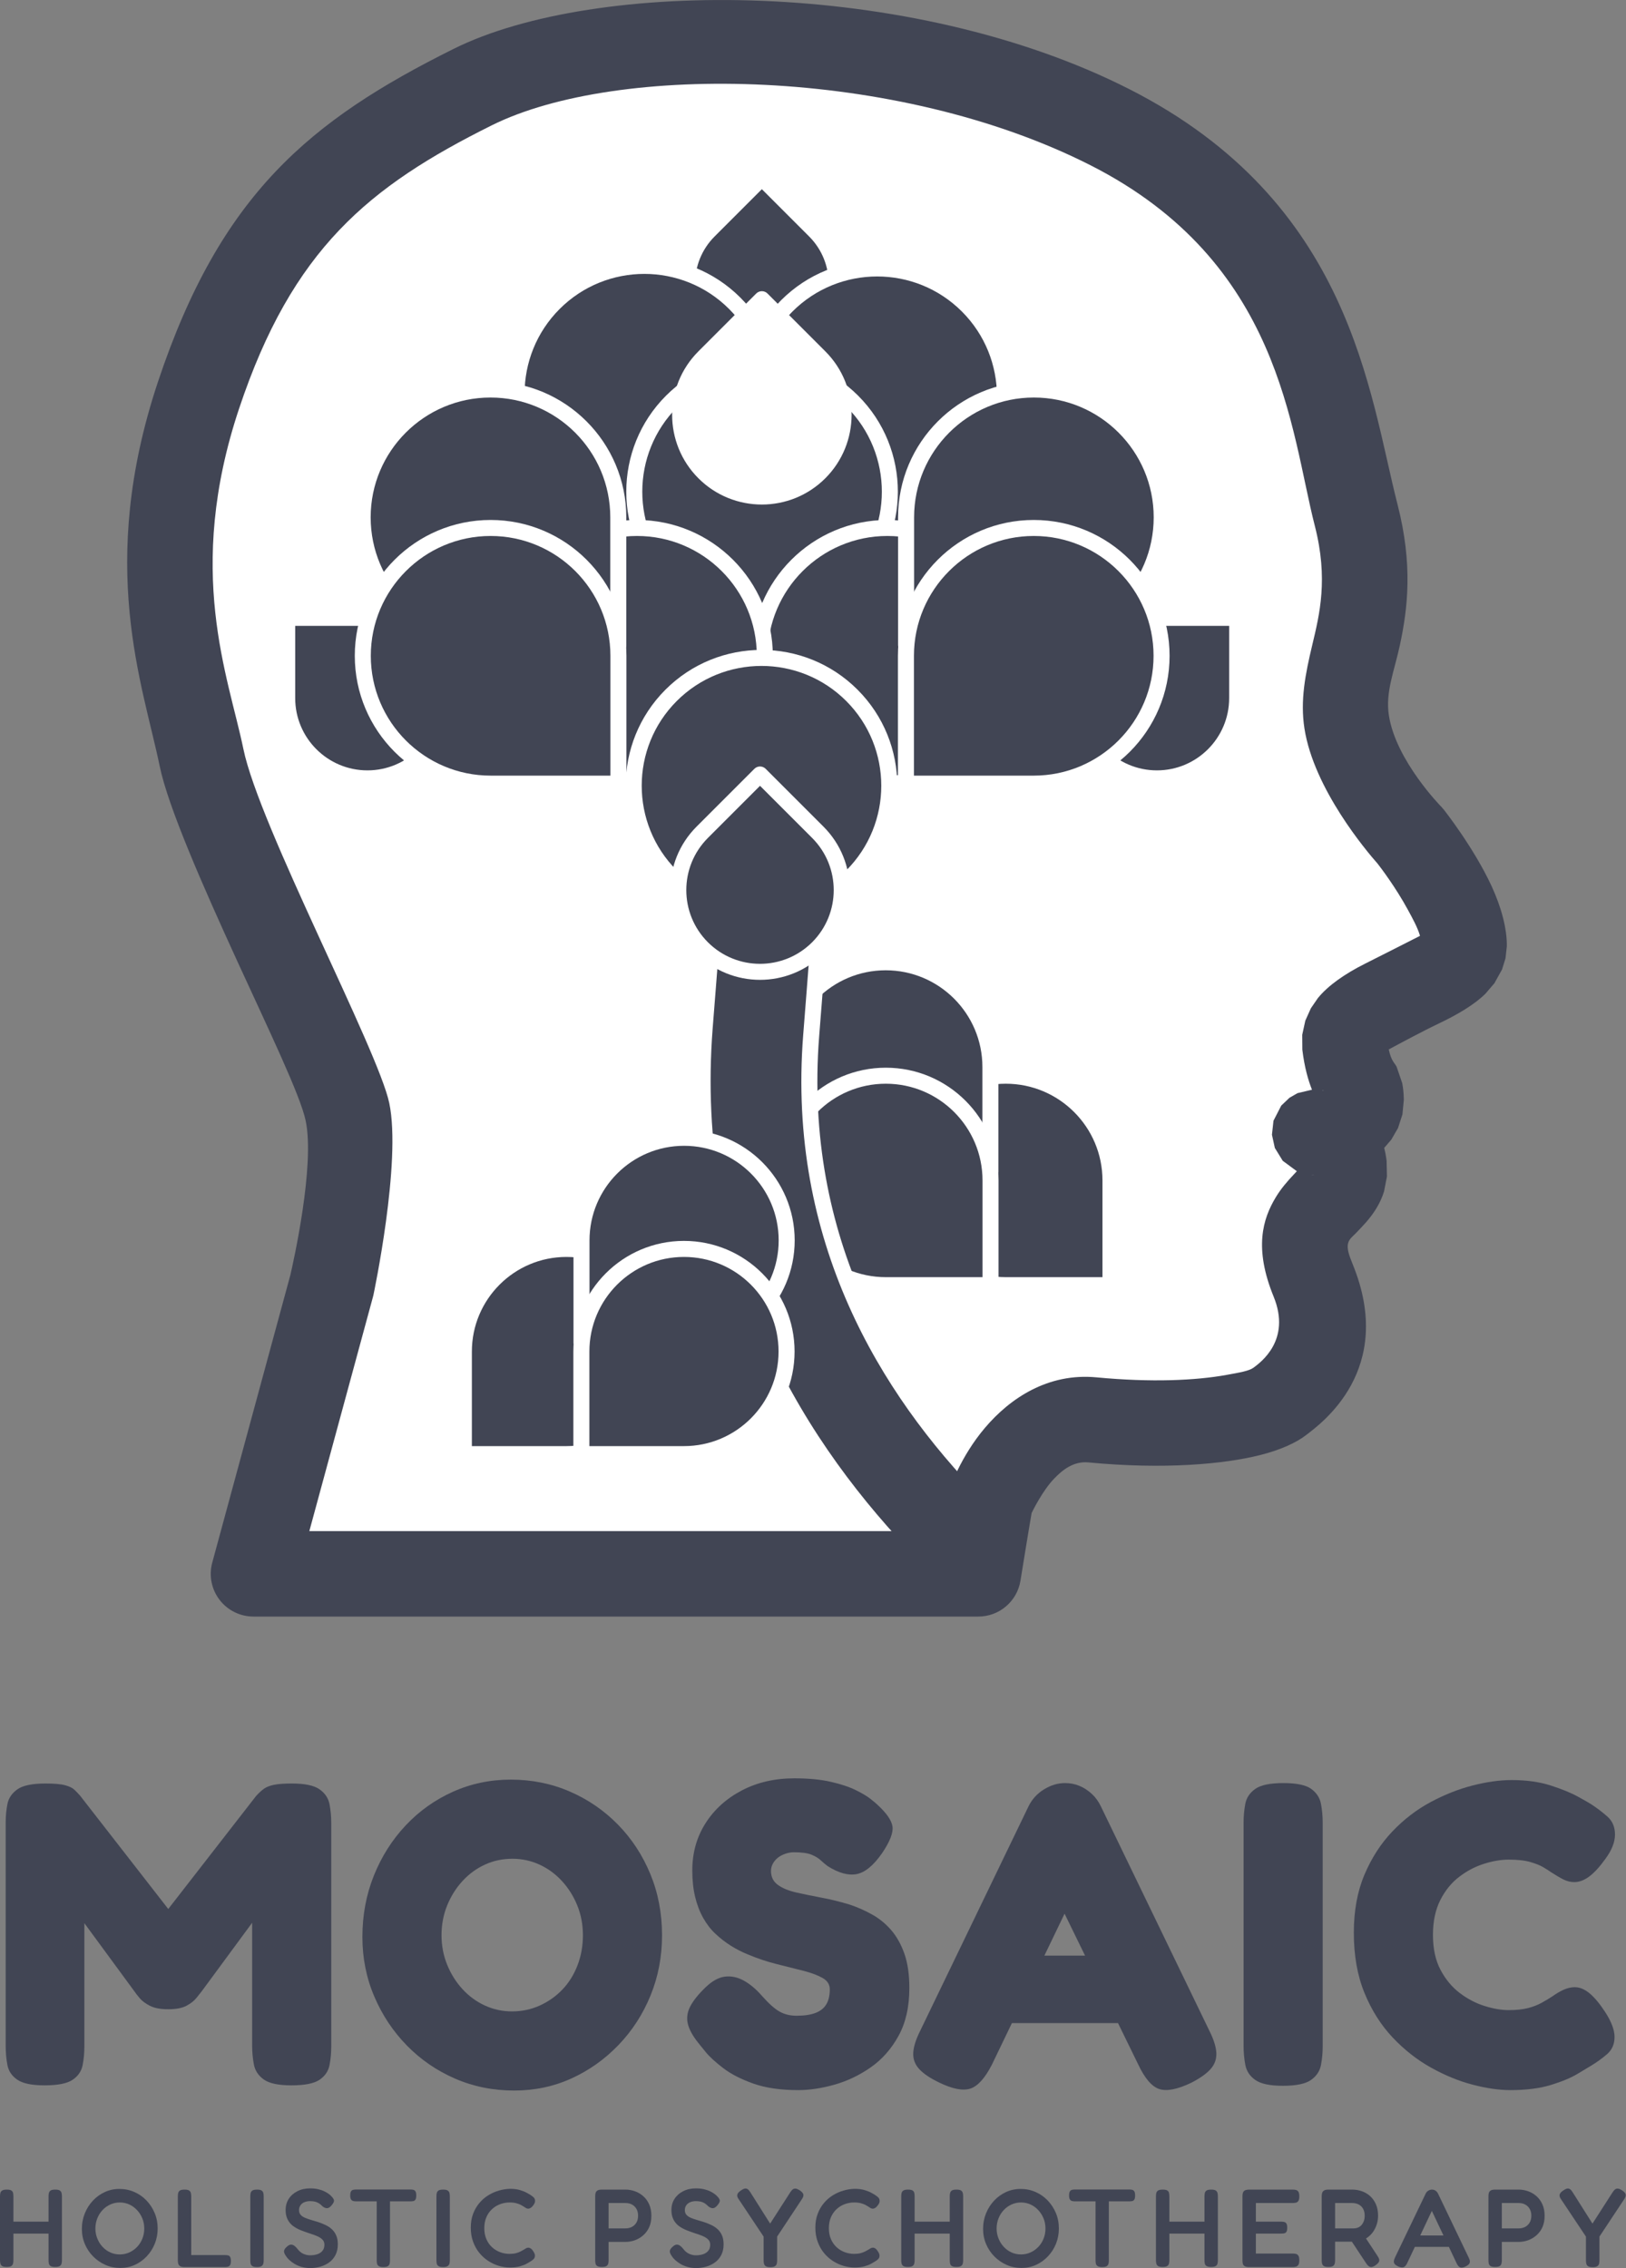 <svg width="195" height="272" viewBox="0 0 195 272" fill="none" xmlns="http://www.w3.org/2000/svg">
<rect x="0" y="0" width="195" height="272" fill="#808080" stroke="none"/>
<path d="M5.348 250.083C3.827 250.083 2.739 249.858 2.082 249.409C1.425 248.96 1.027 248.372 0.889 247.646C0.751 246.92 0.682 246.142 0.682 245.312V218.553C0.682 217.792 0.751 217.057 0.889 216.349C1.027 215.64 1.425 215.052 2.082 214.585C2.739 214.118 3.862 213.885 5.452 213.885C6.524 213.885 7.31 213.954 7.812 214.093C8.313 214.231 8.676 214.404 8.9 214.611C9.125 214.819 9.358 215.061 9.601 215.337L20.334 229.132H20.023L30.705 215.389C31.05 215.009 31.37 214.715 31.664 214.507C31.958 214.3 32.355 214.144 32.857 214.041C33.358 213.937 34.075 213.885 35.008 213.885C36.564 213.885 37.67 214.118 38.327 214.585C38.984 215.052 39.381 215.649 39.52 216.375C39.658 217.101 39.727 217.861 39.727 218.656V245.416C39.727 246.176 39.658 246.92 39.52 247.646C39.381 248.372 38.984 248.96 38.327 249.409C37.67 249.858 36.547 250.083 34.957 250.083C33.401 250.083 32.295 249.85 31.638 249.383C30.981 248.916 30.584 248.311 30.445 247.568C30.307 246.825 30.238 246.073 30.238 245.312V230.584L24.171 238.83C24.033 239.003 23.826 239.262 23.549 239.608C23.272 239.953 22.875 240.265 22.356 240.541C21.838 240.818 21.112 240.956 20.178 240.956C19.245 240.956 18.511 240.818 17.975 240.541C17.439 240.265 17.033 239.962 16.756 239.633C16.48 239.305 16.272 239.037 16.134 238.83L10.119 230.636V245.416C10.119 246.176 10.05 246.92 9.912 247.646C9.773 248.372 9.376 248.96 8.719 249.409C8.062 249.858 6.939 250.083 5.348 250.083Z" fill="#414554"/>
<path d="M61.661 250.705C59.139 250.705 56.778 250.23 54.583 249.279C52.387 248.328 50.461 247.006 48.801 245.312C47.143 243.618 45.837 241.656 44.887 239.426C43.936 237.196 43.461 234.819 43.461 232.295C43.461 229.667 43.919 227.213 44.835 224.931C45.751 222.649 47.021 220.644 48.646 218.915C50.27 217.186 52.163 215.838 54.325 214.87C56.484 213.902 58.792 213.418 61.246 213.418C63.771 213.418 66.129 213.893 68.324 214.844C70.52 215.795 72.448 217.117 74.106 218.811C75.766 220.506 77.061 222.485 77.996 224.749C78.929 227.014 79.396 229.46 79.396 232.088C79.396 234.646 78.937 237.049 78.021 239.296C77.105 241.543 75.825 243.523 74.184 245.234C72.541 246.945 70.658 248.285 68.533 249.253C66.406 250.221 64.115 250.705 61.661 250.705ZM61.403 241.215C62.577 241.215 63.685 240.981 64.721 240.515C65.758 240.048 66.666 239.408 67.443 238.596C68.221 237.784 68.825 236.815 69.258 235.692C69.69 234.568 69.906 233.367 69.906 232.088C69.906 230.808 69.682 229.616 69.233 228.509C68.783 227.403 68.169 226.426 67.391 225.579C66.613 224.732 65.714 224.075 64.694 223.608C63.675 223.142 62.594 222.908 61.455 222.908C60.278 222.908 59.181 223.142 58.161 223.608C57.142 224.075 56.243 224.732 55.465 225.579C54.686 226.426 54.074 227.403 53.625 228.509C53.175 229.616 52.95 230.808 52.95 232.088C52.95 233.332 53.175 234.508 53.625 235.614C54.074 236.72 54.686 237.697 55.465 238.544C56.243 239.391 57.142 240.048 58.161 240.515C59.181 240.981 60.261 241.215 61.403 241.215Z" fill="#414554"/>
<path d="M95.729 250.654C93.619 250.654 91.831 250.394 90.362 249.876C88.893 249.357 87.692 248.743 86.757 248.035C85.826 247.326 85.116 246.678 84.632 246.09C84.148 245.502 83.854 245.139 83.751 245.001C83.06 244.136 82.636 243.359 82.481 242.667C82.324 241.976 82.429 241.284 82.79 240.593C83.154 239.901 83.768 239.141 84.632 238.311C85.428 237.55 86.204 237.127 86.966 237.04C87.727 236.954 88.478 237.118 89.221 237.533C89.964 237.948 90.682 238.553 91.374 239.348C92.202 240.282 92.912 240.913 93.499 241.241C94.086 241.569 94.761 241.734 95.522 241.734C96.456 241.734 97.215 241.621 97.802 241.397C98.391 241.172 98.823 240.826 99.099 240.359C99.376 239.893 99.514 239.296 99.514 238.57C99.514 237.982 99.221 237.524 98.632 237.196C98.045 236.867 97.276 236.582 96.326 236.34C95.375 236.098 94.312 235.83 93.135 235.536C91.961 235.243 90.802 234.854 89.662 234.37C88.97 234.093 88.297 233.747 87.639 233.332C86.983 232.918 86.369 232.442 85.799 231.906C85.229 231.37 84.736 230.731 84.321 229.987C83.906 229.244 83.586 228.406 83.362 227.472C83.137 226.539 83.024 225.484 83.024 224.309C83.024 222.2 83.552 220.316 84.606 218.656C85.661 216.997 87.113 215.683 88.962 214.715C90.812 213.747 92.912 213.263 95.262 213.263C96.957 213.263 98.408 213.401 99.617 213.678C100.828 213.954 101.822 214.283 102.599 214.663C103.377 215.043 103.974 215.398 104.389 215.726C104.804 216.054 105.062 216.27 105.165 216.374C106.307 217.411 106.929 218.302 107.032 219.045C107.137 219.788 106.722 220.851 105.789 222.234C104.752 223.721 103.731 224.559 102.729 224.75C101.726 224.94 100.569 224.62 99.255 223.79C98.978 223.583 98.701 223.349 98.425 223.09C98.148 222.831 97.777 222.606 97.31 222.416C96.844 222.226 96.144 222.131 95.21 222.131C94.864 222.131 94.518 222.191 94.174 222.312C93.828 222.433 93.533 222.589 93.292 222.779C93.049 222.969 92.85 223.202 92.695 223.479C92.541 223.756 92.462 224.05 92.462 224.361C92.462 225.087 92.738 225.648 93.292 226.046C93.845 226.444 94.579 226.746 95.495 226.954C96.412 227.161 97.423 227.369 98.529 227.576C99.634 227.783 100.759 228.06 101.899 228.406C102.832 228.717 103.731 229.114 104.595 229.599C105.46 230.082 106.221 230.705 106.877 231.465C107.535 232.226 108.061 233.168 108.459 234.292C108.856 235.415 109.055 236.79 109.055 238.415C109.055 240.662 108.623 242.572 107.759 244.145C106.894 245.718 105.779 246.98 104.414 247.931C103.048 248.882 101.596 249.573 100.059 250.005C98.519 250.437 97.077 250.654 95.729 250.654Z" fill="#414554"/>
<path d="M145.041 243.548C145.56 244.586 145.837 245.467 145.871 246.193C145.906 246.919 145.68 247.559 145.196 248.112C144.712 248.665 143.936 249.218 142.863 249.772C141.205 250.567 139.925 250.818 139.026 250.524C138.128 250.23 137.28 249.236 136.485 247.542L127.67 229.495L118.958 247.594C118.128 249.218 117.266 250.178 116.367 250.472C115.468 250.766 114.206 250.515 112.58 249.72C111.509 249.201 110.723 248.665 110.222 248.112C109.721 247.559 109.487 246.919 109.522 246.193C109.556 245.467 109.834 244.586 110.352 243.548L123.367 216.581C123.782 215.752 124.396 215.086 125.206 214.585C126.019 214.084 126.859 213.833 127.721 213.833C128.345 213.833 128.923 213.945 129.46 214.17C129.995 214.395 130.487 214.715 130.936 215.129C131.386 215.544 131.749 216.046 132.027 216.633L145.041 243.548ZM119.478 242.615L123.418 234.525H131.975L135.915 242.615H119.478Z" fill="#414554"/>
<path d="M153.856 250.135C152.301 250.135 151.194 249.901 150.538 249.435C149.88 248.968 149.482 248.363 149.344 247.619C149.207 246.876 149.138 246.124 149.138 245.364V218.552C149.138 217.792 149.207 217.048 149.344 216.322C149.482 215.596 149.88 215 150.538 214.533C151.194 214.066 152.318 213.833 153.908 213.833C155.499 213.833 156.612 214.066 157.253 214.533C157.891 215 158.281 215.596 158.419 216.322C158.557 217.048 158.626 217.809 158.626 218.604V245.415C158.626 246.176 158.557 246.919 158.419 247.645C158.281 248.371 157.884 248.968 157.226 249.435C156.57 249.901 155.445 250.135 153.856 250.135Z" fill="#414554"/>
<path d="M181.131 250.654C179.783 250.654 178.279 250.437 176.619 250.005C174.961 249.573 173.293 248.89 171.616 247.957C169.939 247.023 168.401 245.813 167.001 244.327C165.601 242.84 164.478 241.059 163.631 238.985C162.784 236.911 162.359 234.508 162.359 231.777C162.359 229.149 162.784 226.833 163.631 224.827C164.478 222.822 165.592 221.094 166.974 219.642C168.357 218.189 169.887 217.014 171.564 216.115C173.242 215.216 174.927 214.551 176.619 214.118C178.314 213.686 179.869 213.47 181.286 213.47C183.049 213.47 184.606 213.686 185.954 214.118C187.303 214.551 188.398 215 189.246 215.467C190.093 215.933 190.621 216.236 190.827 216.374C191.52 216.824 192.168 217.316 192.772 217.852C193.377 218.388 193.679 219.106 193.679 220.005C193.679 220.454 193.585 220.921 193.394 221.405C193.205 221.889 192.92 222.39 192.539 222.909C191.847 223.877 191.2 224.585 190.594 225.035C189.99 225.484 189.393 225.709 188.806 225.709C188.356 225.709 187.924 225.605 187.509 225.398C187.094 225.19 186.593 224.896 186.006 224.516C185.763 224.343 185.451 224.145 185.073 223.92C184.692 223.695 184.174 223.488 183.516 223.298C182.86 223.107 181.995 223.012 180.924 223.012C180.025 223.012 179.048 223.177 177.994 223.505C176.939 223.833 175.946 224.352 175.013 225.061C174.079 225.77 173.318 226.703 172.731 227.861C172.144 229.019 171.849 230.411 171.849 232.036C171.849 233.695 172.152 235.096 172.758 236.237C173.362 237.377 174.131 238.302 175.064 239.011C175.998 239.72 176.992 240.238 178.046 240.567C179.1 240.895 180.06 241.059 180.924 241.059C181.823 241.059 182.582 240.982 183.206 240.826C183.827 240.67 184.39 240.454 184.891 240.178C185.392 239.901 185.849 239.625 186.264 239.348C186.645 239.071 187.06 238.829 187.509 238.622C187.959 238.415 188.408 238.311 188.857 238.311C189.445 238.311 190.032 238.553 190.621 239.037C191.208 239.521 191.83 240.264 192.487 241.267C192.868 241.855 193.153 242.399 193.342 242.9C193.532 243.402 193.627 243.86 193.627 244.275C193.627 245.139 193.325 245.83 192.721 246.349C192.114 246.868 191.466 247.334 190.776 247.749C190.535 247.888 190.015 248.199 189.221 248.683C188.425 249.167 187.354 249.616 186.006 250.031C184.658 250.446 183.032 250.654 181.131 250.654Z" fill="#414554"/>
<path d="M6.617 271.86C6.369 271.86 6.187 271.824 6.072 271.754C5.957 271.683 5.886 271.583 5.86 271.456C5.833 271.326 5.82 271.191 5.82 271.05V263.383C5.82 263.239 5.835 263.107 5.867 262.983C5.898 262.86 5.968 262.762 6.079 262.69C6.19 262.62 6.374 262.584 6.63 262.584C6.878 262.584 7.058 262.62 7.169 262.69C7.279 262.762 7.35 262.86 7.381 262.983C7.412 263.107 7.428 263.244 7.428 263.395V271.063C7.428 271.205 7.412 271.337 7.381 271.462C7.35 271.586 7.277 271.683 7.162 271.754C7.047 271.824 6.865 271.86 6.617 271.86ZM0.797 271.86C0.549 271.86 0.37 271.824 0.259 271.754C0.148 271.683 0.078 271.583 0.047 271.456C0.015 271.326 0 271.191 0 271.05V263.383C0 263.239 0.015 263.107 0.047 262.983C0.078 262.86 0.151 262.762 0.266 262.69C0.381 262.62 0.563 262.584 0.811 262.584C1.067 262.584 1.251 262.62 1.362 262.69C1.473 262.762 1.541 262.86 1.568 262.983C1.594 263.107 1.608 263.244 1.608 263.395V271.063C1.608 271.205 1.592 271.337 1.561 271.462C1.53 271.586 1.459 271.683 1.349 271.754C1.238 271.824 1.054 271.86 0.797 271.86ZM1.183 267.86V266.426H6.032L6.019 267.86H1.183Z" fill="#414554"/>
<path d="M14.43 271.98C13.792 271.98 13.196 271.859 12.643 271.614C12.089 271.372 11.6 271.034 11.175 270.605C10.749 270.175 10.417 269.679 10.178 269.116C9.939 268.554 9.819 267.949 9.819 267.302C9.819 266.638 9.937 266.015 10.171 265.435C10.406 264.855 10.729 264.346 11.141 263.907C11.553 263.468 12.029 263.126 12.57 262.877C13.11 262.63 13.69 262.505 14.31 262.505C14.957 262.505 15.557 262.627 16.111 262.871C16.665 263.114 17.149 263.453 17.566 263.887C17.982 264.321 18.31 264.824 18.549 265.396C18.788 265.967 18.908 266.585 18.908 267.249C18.908 267.896 18.793 268.504 18.562 269.077C18.332 269.648 18.009 270.154 17.592 270.591C17.176 271.03 16.7 271.372 16.164 271.614C15.628 271.859 15.05 271.98 14.43 271.98ZM14.363 270.359C14.771 270.359 15.152 270.28 15.506 270.119C15.861 269.961 16.173 269.738 16.443 269.455C16.713 269.172 16.924 268.842 17.074 268.466C17.225 268.089 17.3 267.683 17.3 267.249C17.3 266.815 17.223 266.41 17.067 266.034C16.913 265.657 16.7 265.324 16.43 265.037C16.16 264.749 15.85 264.525 15.499 264.366C15.15 264.206 14.771 264.127 14.363 264.127C13.965 264.127 13.588 264.206 13.234 264.366C12.88 264.525 12.568 264.749 12.297 265.037C12.027 265.324 11.817 265.659 11.666 266.04C11.516 266.421 11.44 266.824 11.44 267.249C11.44 267.675 11.518 268.078 11.673 268.458C11.828 268.839 12.038 269.172 12.304 269.455C12.57 269.738 12.877 269.961 13.227 270.119C13.577 270.28 13.956 270.359 14.363 270.359Z" fill="#414554"/>
<path d="M22.15 271.874C21.893 271.874 21.707 271.835 21.592 271.76C21.477 271.686 21.404 271.586 21.373 271.462C21.342 271.337 21.326 271.205 21.326 271.063V263.395C21.326 263.244 21.342 263.107 21.373 262.983C21.404 262.86 21.475 262.762 21.585 262.69C21.696 262.62 21.88 262.584 22.137 262.584C22.385 262.584 22.564 262.62 22.675 262.69C22.786 262.762 22.857 262.86 22.887 262.983C22.918 263.107 22.934 263.244 22.934 263.395V270.438H26.987C27.119 270.438 27.239 270.449 27.345 270.472C27.452 270.494 27.536 270.556 27.598 270.657C27.66 270.76 27.691 270.922 27.691 271.143C27.691 271.364 27.66 271.526 27.598 271.628C27.536 271.729 27.452 271.796 27.345 271.827C27.239 271.859 27.119 271.874 26.987 271.874H22.15Z" fill="#414554"/>
<path d="M30.814 271.874C30.566 271.874 30.384 271.835 30.269 271.76C30.154 271.686 30.083 271.586 30.056 271.462C30.03 271.337 30.017 271.2 30.017 271.05V263.383C30.017 263.239 30.032 263.107 30.063 262.983C30.094 262.86 30.165 262.762 30.276 262.69C30.386 262.62 30.57 262.584 30.827 262.584C31.075 262.584 31.255 262.62 31.365 262.69C31.476 262.762 31.547 262.86 31.578 262.983C31.609 263.107 31.624 263.244 31.624 263.395V271.063C31.624 271.213 31.609 271.348 31.578 271.468C31.547 271.588 31.474 271.686 31.358 271.76C31.244 271.835 31.062 271.874 30.814 271.874Z" fill="#414554"/>
<path d="M37.231 271.994C36.832 271.994 36.471 271.944 36.148 271.848C35.825 271.75 35.541 271.625 35.297 271.476C35.054 271.325 34.848 271.17 34.68 271.011C34.511 270.851 34.387 270.704 34.308 270.572C34.192 270.412 34.117 270.27 34.082 270.146C34.046 270.023 34.057 269.9 34.115 269.78C34.173 269.66 34.281 269.534 34.44 269.402C34.6 269.261 34.748 269.187 34.886 269.183C35.023 269.178 35.156 269.22 35.284 269.309C35.413 269.397 35.539 269.522 35.663 269.681C35.876 269.965 36.115 270.166 36.38 270.286C36.646 270.406 36.912 270.465 37.178 270.465C37.523 270.465 37.824 270.418 38.081 270.326C38.338 270.233 38.539 270.093 38.686 269.908C38.832 269.721 38.905 269.481 38.905 269.189C38.905 268.951 38.832 268.753 38.686 268.598C38.539 268.444 38.347 268.31 38.108 268.2C37.869 268.089 37.601 267.986 37.304 267.895C37.007 267.801 36.708 267.697 36.407 267.582C36.194 267.51 35.982 267.425 35.769 267.322C35.557 267.221 35.36 267.103 35.178 266.97C34.996 266.837 34.837 266.68 34.7 266.499C34.562 266.317 34.454 266.107 34.374 265.867C34.294 265.628 34.255 265.349 34.255 265.03C34.255 264.525 34.379 264.08 34.627 263.694C34.874 263.31 35.22 263.003 35.663 262.778C36.106 262.552 36.611 262.438 37.178 262.438C37.541 262.438 37.866 262.471 38.154 262.538C38.442 262.605 38.69 262.689 38.898 262.792C39.106 262.893 39.279 262.995 39.417 263.097C39.554 263.198 39.654 263.285 39.715 263.356C39.919 263.56 40.032 263.73 40.054 263.867C40.077 264.005 39.995 264.189 39.809 264.419C39.623 264.659 39.443 264.789 39.27 264.811C39.098 264.833 38.905 264.764 38.693 264.604C38.551 264.455 38.409 264.332 38.267 264.24C38.126 264.147 37.968 264.078 37.795 264.033C37.623 263.99 37.412 263.966 37.164 263.966C36.987 263.966 36.817 263.991 36.653 264.039C36.489 264.089 36.349 264.159 36.234 264.253C36.119 264.346 36.028 264.458 35.962 264.592C35.895 264.724 35.862 264.875 35.862 265.043C35.862 265.273 35.926 265.461 36.055 265.608C36.183 265.754 36.358 265.874 36.58 265.967C36.801 266.06 37.049 266.146 37.324 266.227C37.598 266.306 37.878 266.39 38.161 266.479C38.453 266.577 38.741 266.692 39.025 266.824C39.308 266.956 39.561 267.123 39.782 267.322C40.004 267.521 40.181 267.77 40.313 268.066C40.446 268.363 40.513 268.724 40.513 269.15C40.513 269.637 40.42 270.062 40.234 270.426C40.048 270.788 39.795 271.086 39.477 271.316C39.158 271.546 38.803 271.717 38.413 271.828C38.023 271.938 37.63 271.994 37.231 271.994Z" fill="#414554"/>
<path d="M49.229 262.572C49.362 262.572 49.479 262.585 49.581 262.611C49.684 262.638 49.766 262.703 49.828 262.804C49.888 262.905 49.921 263.067 49.921 263.289C49.921 263.51 49.888 263.672 49.828 263.775C49.766 263.876 49.681 263.938 49.574 263.96C49.469 263.982 49.349 263.994 49.217 263.994H46.771V271.076C46.771 271.227 46.756 271.362 46.725 271.482C46.694 271.602 46.623 271.697 46.512 271.767C46.401 271.838 46.217 271.874 45.961 271.874C45.721 271.874 45.544 271.835 45.429 271.761C45.314 271.686 45.243 271.588 45.217 271.468C45.19 271.348 45.177 271.213 45.177 271.064V263.994H42.705C42.581 263.994 42.466 263.98 42.36 263.954C42.254 263.927 42.167 263.865 42.101 263.767C42.034 263.671 42.001 263.51 42.001 263.289C42.001 263.067 42.032 262.905 42.094 262.804C42.156 262.703 42.242 262.638 42.353 262.611C42.464 262.585 42.581 262.572 42.705 262.572H49.229Z" fill="#414554"/>
<path d="M53.137 271.874C52.888 271.874 52.706 271.835 52.591 271.76C52.476 271.686 52.406 271.586 52.379 271.462C52.351 271.337 52.339 271.2 52.339 271.05V263.383C52.339 263.239 52.354 263.107 52.386 262.983C52.416 262.86 52.489 262.762 52.598 262.69C52.708 262.62 52.893 262.584 53.15 262.584C53.397 262.584 53.577 262.62 53.686 262.69C53.799 262.762 53.868 262.86 53.901 262.983C53.931 263.107 53.946 263.244 53.946 263.395V271.063C53.946 271.213 53.931 271.348 53.901 271.468C53.868 271.588 53.796 271.686 53.681 271.76C53.566 271.835 53.384 271.874 53.137 271.874Z" fill="#414554"/>
<path d="M61.163 271.927C60.728 271.927 60.289 271.863 59.847 271.734C59.403 271.605 58.979 271.411 58.572 271.149C58.163 270.888 57.804 270.564 57.489 270.18C57.175 269.794 56.923 269.346 56.738 268.837C56.551 268.328 56.459 267.764 56.459 267.143C56.459 266.532 56.551 265.981 56.738 265.489C56.923 264.996 57.175 264.565 57.489 264.193C57.804 263.82 58.161 263.51 58.565 263.263C58.967 263.014 59.393 262.826 59.84 262.698C60.287 262.569 60.733 262.501 61.175 262.491C61.627 262.491 62.016 262.541 62.345 262.637C62.672 262.735 62.939 262.84 63.141 262.95C63.346 263.061 63.483 263.138 63.553 263.184C63.695 263.271 63.83 263.372 63.96 263.482C64.087 263.593 64.157 263.728 64.164 263.887C64.174 263.994 64.162 264.089 64.124 264.173C64.089 264.257 64.042 264.344 63.98 264.431C63.872 264.582 63.767 264.693 63.66 264.764C63.553 264.834 63.448 264.87 63.341 264.87C63.243 264.87 63.154 264.844 63.069 264.791C62.984 264.738 62.882 264.671 62.757 264.592C62.705 264.556 62.607 264.5 62.47 264.425C62.333 264.35 62.153 264.282 61.926 264.22C61.702 264.157 61.427 264.126 61.11 264.126C60.728 264.126 60.357 264.193 59.992 264.325C59.63 264.458 59.304 264.655 59.017 264.917C58.727 265.178 58.5 265.502 58.333 265.887C58.163 266.272 58.081 266.714 58.081 267.21C58.081 267.706 58.163 268.146 58.333 268.532C58.5 268.917 58.727 269.24 59.017 269.502C59.304 269.763 59.63 269.961 59.992 270.093C60.357 270.227 60.728 270.292 61.11 270.292C61.41 270.292 61.669 270.264 61.886 270.206C62.103 270.149 62.29 270.077 62.445 269.993C62.6 269.909 62.717 269.845 62.797 269.8C62.894 269.738 62.986 269.68 63.076 269.628C63.164 269.575 63.258 269.548 63.356 269.548C63.461 269.548 63.565 269.584 63.668 269.654C63.767 269.726 63.867 269.841 63.965 269.999C64.027 270.097 64.077 270.191 64.112 270.279C64.147 270.368 64.162 270.461 64.152 270.558C64.142 270.718 64.075 270.854 63.945 270.964C63.817 271.074 63.683 271.169 63.541 271.249C63.471 271.294 63.333 271.372 63.136 271.482C62.937 271.593 62.672 271.694 62.345 271.787C62.016 271.88 61.624 271.927 61.163 271.927Z" fill="#414554"/>
<path d="M72.176 271.86C71.929 271.86 71.747 271.824 71.632 271.754C71.517 271.683 71.445 271.583 71.42 271.456C71.392 271.326 71.38 271.191 71.38 271.05V263.383C71.38 263.239 71.395 263.11 71.427 262.991C71.457 262.871 71.53 262.773 71.644 262.698C71.759 262.622 71.941 262.584 72.191 262.584H75.008C75.397 262.584 75.779 262.651 76.151 262.784C76.523 262.917 76.857 263.117 77.154 263.383C77.451 263.647 77.685 263.975 77.858 264.366C78.03 264.755 78.117 265.212 78.117 265.735C78.117 266.248 78.03 266.698 77.858 267.084C77.685 267.468 77.448 267.793 77.146 268.059C76.844 268.325 76.51 268.524 76.143 268.658C75.776 268.79 75.392 268.857 74.993 268.857H72.987V271.063C72.987 271.205 72.972 271.337 72.942 271.462C72.909 271.586 72.84 271.683 72.727 271.754C72.618 271.824 72.433 271.86 72.176 271.86ZM72.987 267.236H75.008C75.282 267.236 75.532 267.18 75.757 267.07C75.984 266.959 76.168 266.791 76.308 266.564C76.45 266.339 76.523 266.052 76.523 265.707C76.523 265.397 76.458 265.13 76.33 264.904C76.201 264.677 76.023 264.503 75.796 264.378C75.572 264.254 75.305 264.193 74.993 264.193H72.987V267.236Z" fill="#414554"/>
<path d="M83.496 271.994C83.1 271.994 82.738 271.944 82.414 271.848C82.092 271.75 81.807 271.625 81.565 271.476C81.321 271.325 81.114 271.17 80.946 271.011C80.779 270.851 80.654 270.704 80.575 270.572C80.46 270.412 80.385 270.27 80.348 270.146C80.313 270.023 80.325 269.9 80.382 269.78C80.44 269.66 80.547 269.534 80.707 269.402C80.867 269.261 81.016 269.187 81.153 269.183C81.288 269.178 81.423 269.22 81.55 269.309C81.68 269.397 81.805 269.522 81.93 269.681C82.142 269.965 82.381 270.166 82.648 270.286C82.913 270.406 83.18 270.465 83.444 270.465C83.788 270.465 84.09 270.418 84.347 270.326C84.604 270.233 84.806 270.093 84.954 269.908C85.099 269.721 85.171 269.481 85.171 269.189C85.171 268.951 85.099 268.753 84.954 268.598C84.806 268.444 84.614 268.31 84.375 268.2C84.135 268.089 83.868 267.986 83.571 267.895C83.275 267.801 82.975 267.697 82.673 267.582C82.461 267.51 82.249 267.425 82.037 267.322C81.822 267.221 81.625 267.103 81.445 266.97C81.263 266.837 81.104 266.68 80.966 266.499C80.829 266.317 80.719 266.107 80.642 265.867C80.56 265.628 80.522 265.349 80.522 265.03C80.522 264.525 80.644 264.08 80.894 263.694C81.141 263.31 81.485 263.003 81.93 262.778C82.374 262.552 82.878 262.438 83.444 262.438C83.808 262.438 84.133 262.471 84.42 262.538C84.709 262.605 84.956 262.689 85.166 262.792C85.373 262.893 85.545 262.995 85.682 263.097C85.82 263.198 85.919 263.285 85.982 263.356C86.186 263.56 86.299 263.73 86.321 263.867C86.344 264.005 86.261 264.189 86.074 264.419C85.889 264.659 85.71 264.789 85.538 264.811C85.363 264.833 85.171 264.764 84.959 264.604C84.817 264.455 84.674 264.332 84.535 264.24C84.392 264.147 84.235 264.078 84.063 264.033C83.888 263.99 83.679 263.966 83.432 263.966C83.254 263.966 83.082 263.991 82.92 264.039C82.755 264.089 82.616 264.159 82.501 264.253C82.386 264.346 82.294 264.458 82.229 264.592C82.162 264.724 82.129 264.875 82.129 265.043C82.129 265.273 82.194 265.461 82.321 265.608C82.451 265.754 82.626 265.874 82.845 265.967C83.067 266.06 83.317 266.146 83.591 266.227C83.866 266.306 84.145 266.39 84.427 266.479C84.719 266.577 85.009 266.692 85.291 266.824C85.575 266.956 85.827 267.123 86.049 267.322C86.271 267.521 86.448 267.77 86.581 268.066C86.713 268.363 86.78 268.724 86.78 269.15C86.78 269.637 86.686 270.062 86.501 270.426C86.314 270.788 86.062 271.086 85.742 271.316C85.423 271.546 85.071 271.717 84.679 271.828C84.29 271.938 83.896 271.994 83.496 271.994Z" fill="#414554"/>
<path d="M95.921 262.678C96.178 262.855 96.32 263.023 96.348 263.184C96.373 263.342 96.313 263.529 96.16 263.741L93.199 268.22V271.076C93.199 271.227 93.184 271.362 93.151 271.482C93.121 271.602 93.046 271.699 92.932 271.775C92.817 271.849 92.635 271.887 92.388 271.887C92.131 271.887 91.946 271.849 91.836 271.775C91.724 271.699 91.654 271.599 91.624 271.476C91.592 271.352 91.577 271.21 91.577 271.05V268.22L88.6 263.755C88.44 263.532 88.38 263.342 88.42 263.184C88.46 263.023 88.605 262.86 88.852 262.691C89.029 262.568 89.184 262.491 89.311 262.465C89.441 262.438 89.558 262.46 89.663 262.532C89.77 262.603 89.872 262.717 89.97 262.877L92.36 266.664L94.793 262.877C94.898 262.717 95.003 262.605 95.105 262.538C95.207 262.471 95.325 262.449 95.457 262.471C95.589 262.495 95.744 262.563 95.921 262.678Z" fill="#414554"/>
<path d="M102.486 271.927C102.052 271.927 101.612 271.863 101.171 271.734C100.727 271.605 100.302 271.411 99.893 271.149C99.487 270.888 99.127 270.564 98.813 270.18C98.498 269.794 98.246 269.346 98.062 268.837C97.874 268.328 97.782 267.764 97.782 267.143C97.782 266.532 97.874 265.981 98.062 265.489C98.246 264.996 98.498 264.565 98.813 264.193C99.127 263.82 99.484 263.51 99.888 263.263C100.29 263.014 100.717 262.826 101.163 262.698C101.61 262.569 102.057 262.501 102.498 262.491C102.95 262.491 103.342 262.541 103.668 262.637C103.995 262.735 104.262 262.84 104.464 262.95C104.669 263.061 104.806 263.138 104.876 263.184C105.018 263.271 105.153 263.372 105.283 263.482C105.41 263.593 105.48 263.728 105.488 263.887C105.498 263.994 105.485 264.089 105.448 264.173C105.413 264.257 105.365 264.344 105.303 264.431C105.196 264.582 105.091 264.693 104.983 264.764C104.876 264.834 104.771 264.87 104.664 264.87C104.567 264.87 104.477 264.844 104.392 264.791C104.307 264.738 104.205 264.671 104.08 264.592C104.028 264.556 103.933 264.5 103.793 264.425C103.656 264.35 103.476 264.282 103.249 264.22C103.025 264.157 102.75 264.126 102.433 264.126C102.052 264.126 101.68 264.193 101.315 264.325C100.954 264.458 100.627 264.655 100.34 264.917C100.053 265.178 99.823 265.502 99.656 265.887C99.487 266.272 99.404 266.714 99.404 267.21C99.404 267.706 99.487 268.146 99.656 268.532C99.823 268.917 100.053 269.24 100.34 269.502C100.627 269.763 100.954 269.961 101.315 270.093C101.68 270.227 102.052 270.292 102.433 270.292C102.733 270.292 102.992 270.264 103.209 270.206C103.426 270.149 103.614 270.077 103.768 269.993C103.923 269.909 104.04 269.845 104.12 269.8C104.217 269.738 104.31 269.68 104.4 269.628C104.487 269.575 104.582 269.548 104.679 269.548C104.784 269.548 104.889 269.584 104.991 269.654C105.093 269.726 105.191 269.841 105.29 269.999C105.35 270.097 105.4 270.191 105.435 270.279C105.47 270.368 105.485 270.461 105.475 270.558C105.468 270.718 105.398 270.854 105.27 270.964C105.141 271.074 105.006 271.169 104.864 271.249C104.794 271.294 104.659 271.372 104.459 271.482C104.26 271.593 103.995 271.694 103.668 271.787C103.342 271.88 102.945 271.927 102.486 271.927Z" fill="#414554"/>
<path d="M114.697 271.86C114.448 271.86 114.268 271.824 114.151 271.754C114.036 271.683 113.966 271.583 113.939 271.456C113.914 271.326 113.899 271.191 113.899 271.05V263.383C113.899 263.239 113.914 263.107 113.946 262.983C113.976 262.86 114.049 262.762 114.158 262.69C114.268 262.62 114.453 262.584 114.71 262.584C114.957 262.584 115.137 262.62 115.249 262.69C115.359 262.762 115.429 262.86 115.461 262.983C115.491 263.107 115.508 263.244 115.508 263.395V271.063C115.508 271.205 115.491 271.337 115.461 271.462C115.429 271.586 115.356 271.683 115.241 271.754C115.127 271.824 114.944 271.86 114.697 271.86ZM108.876 271.86C108.629 271.86 108.449 271.824 108.34 271.754C108.227 271.683 108.157 271.583 108.125 271.456C108.095 271.326 108.08 271.191 108.08 271.05V263.383C108.08 263.239 108.095 263.107 108.125 262.983C108.157 262.86 108.23 262.762 108.345 262.69C108.459 262.62 108.642 262.584 108.891 262.584C109.148 262.584 109.33 262.62 109.442 262.69C109.552 262.762 109.62 262.86 109.647 262.983C109.675 263.107 109.687 263.244 109.687 263.395V271.063C109.687 271.205 109.672 271.337 109.642 271.462C109.61 271.586 109.54 271.683 109.428 271.754C109.318 271.824 109.133 271.86 108.876 271.86ZM109.263 267.86V266.426H114.111L114.099 267.86H109.263Z" fill="#414554"/>
<path d="M122.51 271.98C121.871 271.98 121.275 271.859 120.723 271.614C120.169 271.372 119.68 271.034 119.253 270.605C118.829 270.175 118.497 269.679 118.258 269.116C118.018 268.554 117.898 267.949 117.898 267.302C117.898 266.638 118.016 266.015 118.25 265.435C118.485 264.855 118.809 264.346 119.221 263.907C119.633 263.468 120.109 263.126 120.648 262.877C121.19 262.63 121.769 262.505 122.39 262.505C123.036 262.505 123.638 262.627 124.189 262.871C124.743 263.114 125.229 263.453 125.644 263.887C126.06 264.321 126.39 264.824 126.629 265.396C126.866 265.967 126.986 266.585 126.986 267.249C126.986 267.896 126.871 268.504 126.642 269.077C126.412 269.648 126.088 270.154 125.671 270.591C125.254 271.03 124.778 271.372 124.244 271.614C123.707 271.859 123.128 271.98 122.51 271.98ZM122.442 270.359C122.849 270.359 123.231 270.28 123.585 270.119C123.939 269.961 124.251 269.738 124.523 269.455C124.793 269.172 125.002 268.842 125.152 268.466C125.304 268.089 125.379 267.683 125.379 267.249C125.379 266.815 125.302 266.41 125.147 266.034C124.992 265.657 124.778 265.324 124.508 265.037C124.239 264.749 123.929 264.525 123.58 264.366C123.228 264.206 122.849 264.127 122.442 264.127C122.043 264.127 121.669 264.206 121.314 264.366C120.96 264.525 120.646 264.749 120.376 265.037C120.107 265.324 119.897 265.659 119.745 266.04C119.595 266.421 119.52 266.824 119.52 267.249C119.52 267.675 119.598 268.078 119.752 268.458C119.907 268.839 120.117 269.172 120.384 269.455C120.648 269.738 120.958 269.961 121.307 270.119C121.656 270.28 122.036 270.359 122.442 270.359Z" fill="#414554"/>
<path d="M135.438 262.572C135.57 262.572 135.687 262.585 135.79 262.611C135.892 262.638 135.974 262.703 136.037 262.804C136.099 262.905 136.129 263.067 136.129 263.289C136.129 263.51 136.099 263.672 136.037 263.775C135.974 263.876 135.889 263.938 135.785 263.96C135.677 263.982 135.557 263.994 135.425 263.994H132.98V271.076C132.98 271.227 132.965 271.362 132.932 271.482C132.903 271.602 132.83 271.697 132.72 271.767C132.611 271.838 132.426 271.874 132.169 271.874C131.929 271.874 131.752 271.835 131.637 271.761C131.523 271.686 131.453 271.588 131.425 271.468C131.398 271.348 131.385 271.213 131.385 271.064V263.994H128.915C128.79 263.994 128.676 263.98 128.568 263.954C128.461 263.927 128.376 263.865 128.309 263.767C128.244 263.671 128.209 263.51 128.209 263.289C128.209 263.067 128.241 262.905 128.304 262.804C128.364 262.703 128.451 262.638 128.561 262.611C128.673 262.585 128.79 262.572 128.915 262.572H135.438Z" fill="#414554"/>
<path d="M145.244 271.86C144.997 271.86 144.815 271.824 144.7 271.754C144.586 271.683 144.513 271.583 144.486 271.456C144.461 271.326 144.448 271.191 144.448 271.05V263.383C144.448 263.239 144.463 263.107 144.493 262.983C144.526 262.86 144.596 262.762 144.705 262.69C144.818 262.62 145 262.584 145.257 262.584C145.506 262.584 145.686 262.62 145.796 262.69C145.906 262.762 145.978 262.86 146.008 262.983C146.04 263.107 146.055 263.244 146.055 263.395V271.063C146.055 271.205 146.04 271.337 146.008 271.462C145.978 271.586 145.906 271.683 145.788 271.754C145.673 271.824 145.491 271.86 145.244 271.86ZM139.425 271.86C139.176 271.86 138.996 271.824 138.886 271.754C138.777 271.683 138.704 271.583 138.674 271.456C138.642 271.326 138.627 271.191 138.627 271.05V263.383C138.627 263.239 138.642 263.107 138.674 262.983C138.704 262.86 138.779 262.762 138.894 262.69C139.009 262.62 139.191 262.584 139.438 262.584C139.695 262.584 139.88 262.62 139.989 262.69C140.099 262.762 140.169 262.86 140.194 262.983C140.221 263.107 140.236 263.244 140.236 263.395V271.063C140.236 271.205 140.219 271.337 140.189 271.462C140.157 271.586 140.087 271.683 139.977 271.754C139.865 271.824 139.682 271.86 139.425 271.86ZM139.81 267.86V266.426H144.66L144.645 267.86H139.81Z" fill="#414554"/>
<path d="M149.8 271.874C149.553 271.874 149.371 271.835 149.256 271.76C149.141 271.686 149.071 271.586 149.044 271.462C149.016 271.337 149.004 271.2 149.004 271.05V263.383C149.004 263.081 149.064 262.872 149.184 262.757C149.303 262.642 149.523 262.584 149.842 262.584H155.022C155.175 262.584 155.309 262.6 155.429 262.631C155.549 262.662 155.644 262.734 155.714 262.844C155.786 262.955 155.821 263.138 155.821 263.395C155.821 263.644 155.783 263.824 155.709 263.94C155.631 264.055 155.534 264.126 155.414 264.153C155.297 264.179 155.16 264.193 155.01 264.193H150.611V266.426H153.643C153.792 266.426 153.92 266.441 154.027 266.471C154.134 266.503 154.216 266.567 154.279 266.664C154.341 266.762 154.371 266.925 154.371 267.155C154.371 267.378 154.341 267.54 154.279 267.641C154.216 267.743 154.129 267.806 154.014 267.827C153.897 267.849 153.765 267.86 153.615 267.86H150.611V270.253H155.022C155.175 270.253 155.309 270.268 155.429 270.298C155.549 270.331 155.644 270.402 155.714 270.519C155.786 270.633 155.821 270.815 155.821 271.063C155.821 271.311 155.783 271.493 155.709 271.608C155.631 271.723 155.534 271.796 155.414 271.827C155.297 271.859 155.16 271.874 155.01 271.874H149.8Z" fill="#414554"/>
<path d="M159.302 271.86C159.055 271.86 158.875 271.824 158.763 271.754C158.653 271.683 158.581 271.583 158.551 271.456C158.521 271.326 158.506 271.191 158.506 271.05V263.383C158.506 263.239 158.523 263.11 158.558 262.991C158.593 262.871 158.666 262.773 158.778 262.698C158.888 262.622 159.067 262.584 159.314 262.584H162.159C162.566 262.584 162.952 262.648 163.322 262.777C163.688 262.905 164.018 263.101 164.312 263.362C164.604 263.624 164.836 263.952 165.008 264.346C165.181 264.739 165.268 265.198 165.268 265.721C165.268 266.066 165.216 266.41 165.108 266.751C165.001 267.092 164.844 267.406 164.637 267.694C164.43 267.981 164.165 268.227 163.846 268.431C163.526 268.635 163.149 268.769 162.715 268.831H160.113V271.063C160.113 271.205 160.098 271.337 160.065 271.462C160.035 271.586 159.963 271.683 159.853 271.754C159.744 271.824 159.559 271.86 159.302 271.86ZM164.961 271.661C164.704 271.838 164.494 271.905 164.33 271.86C164.168 271.817 164.005 271.675 163.846 271.435L161.615 268.059L163.407 267.821L165.176 270.505C165.298 270.682 165.375 270.833 165.4 270.956C165.428 271.081 165.405 271.196 165.335 271.302C165.263 271.409 165.138 271.529 164.961 271.661ZM160.113 267.236H162.359C162.518 267.236 162.675 267.207 162.83 267.149C162.985 267.092 163.125 266.998 163.249 266.871C163.372 266.742 163.471 266.583 163.546 266.391C163.624 266.202 163.661 265.973 163.661 265.707C163.661 265.388 163.599 265.116 163.474 264.89C163.349 264.665 163.174 264.492 162.95 264.372C162.723 264.252 162.451 264.193 162.131 264.193H160.113V267.236Z" fill="#414554"/>
<path d="M176.138 270.745C176.225 270.913 176.273 271.06 176.278 271.19C176.283 271.317 176.243 271.429 176.165 271.521C176.085 271.614 175.951 271.709 175.766 271.807C175.482 271.939 175.262 271.975 175.107 271.913C174.953 271.851 174.808 271.68 174.676 271.395L171.714 265.136L168.762 271.395C168.63 271.67 168.485 271.835 168.325 271.893C168.165 271.952 167.943 271.918 167.659 271.793C167.482 271.706 167.352 271.613 167.267 271.515C167.185 271.417 167.147 271.3 167.162 271.163C167.175 271.025 167.23 270.86 167.327 270.664L170.983 263.05C171.052 262.908 171.157 262.795 171.295 262.711C171.432 262.626 171.576 262.584 171.726 262.584C171.833 262.584 171.931 262.603 172.018 262.637C172.108 262.673 172.188 262.726 172.265 262.798C172.34 262.868 172.405 262.956 172.457 263.064L176.138 270.745ZM169.348 269.455L169.985 268.086H173.453L174.092 269.455H169.348Z" fill="#414554"/>
<path d="M179.299 271.86C179.052 271.86 178.87 271.824 178.755 271.754C178.64 271.683 178.568 271.583 178.543 271.456C178.515 271.326 178.503 271.191 178.503 271.05V263.383C178.503 263.239 178.518 263.11 178.548 262.991C178.58 262.871 178.653 262.773 178.767 262.698C178.882 262.622 179.064 262.584 179.314 262.584H182.131C182.52 262.584 182.9 262.651 183.271 262.784C183.646 262.917 183.977 263.117 184.277 263.383C184.571 263.647 184.808 263.975 184.981 264.366C185.153 264.755 185.24 265.212 185.24 265.735C185.24 266.248 185.153 266.698 184.981 267.084C184.808 267.468 184.571 267.793 184.269 268.059C183.967 268.325 183.633 268.524 183.266 268.658C182.897 268.79 182.515 268.857 182.116 268.857H180.11V271.063C180.11 271.205 180.095 271.337 180.062 271.462C180.033 271.586 179.963 271.683 179.85 271.754C179.741 271.824 179.556 271.86 179.299 271.86ZM180.11 267.236H182.131C182.405 267.236 182.655 267.18 182.88 267.07C183.107 266.959 183.289 266.791 183.431 266.564C183.573 266.339 183.646 266.052 183.646 265.707C183.646 265.397 183.581 265.13 183.451 264.904C183.324 264.677 183.147 264.503 182.92 264.378C182.695 264.254 182.425 264.193 182.116 264.193H180.11V267.236Z" fill="#414554"/>
<path d="M194.54 262.678C194.797 262.855 194.939 263.023 194.964 263.184C194.992 263.342 194.929 263.529 194.78 263.741L191.815 268.22V271.076C191.815 271.227 191.8 271.362 191.77 271.482C191.738 271.602 191.666 271.699 191.551 271.775C191.436 271.849 191.254 271.887 191.007 271.887C190.75 271.887 190.565 271.849 190.455 271.775C190.343 271.699 190.273 271.599 190.241 271.476C190.211 271.352 190.196 271.21 190.196 271.05V268.22L187.219 263.755C187.059 263.532 186.999 263.342 187.039 263.184C187.079 263.023 187.224 262.86 187.471 262.691C187.648 262.568 187.8 262.491 187.93 262.465C188.057 262.438 188.175 262.46 188.282 262.532C188.389 262.603 188.489 262.717 188.586 262.877L190.979 266.664L193.412 262.877C193.517 262.717 193.622 262.605 193.724 262.538C193.824 262.471 193.944 262.449 194.076 262.471C194.208 262.495 194.363 262.563 194.54 262.678Z" fill="#414554"/>
<path fill-rule="evenodd" clip-rule="evenodd" d="M117.323 188.741H30.397L39.786 154.177C39.786 154.177 43.02 139.743 41.669 133.336C40.319 126.93 26.071 100.104 24.17 90.851C22.268 81.599 16.878 68.162 23.812 47.383C30.746 26.602 40.677 18.413 56.697 10.441C72.717 2.47 108.34 2.673 133.119 15.261C157.897 27.848 159.456 49.37 162.643 61.791C165.83 74.212 160.448 79.8 161.5 86.575C162.552 93.351 169.159 100.306 169.159 100.306C169.159 100.306 175.657 108.509 175.586 113.407C175.516 118.306 160.617 119.803 161.271 125.273C161.922 130.742 163.19 128.959 163.233 131.964C163.275 134.969 159.035 135.814 157.87 135.814C156.705 135.814 160.611 135.127 161.208 139.85C161.805 144.575 153.825 144.604 157.484 153.56C161.143 162.517 154.79 167.066 153.445 168.087C151.187 169.799 142.97 171.414 131.009 170.279C123.177 169.535 118.943 179.144 118.742 180.178C118.542 181.211 117.323 188.741 117.323 188.741Z" fill="white"/>
<mask id="mask0_577_1021" style="mask-type:luminance" maskUnits="userSpaceOnUse" x="20" y="5" width="156" height="184">
<path d="M117.323 188.741H30.397L39.786 154.177C39.786 154.177 43.02 139.743 41.669 133.336C40.319 126.93 26.071 100.104 24.17 90.851C22.268 81.599 16.878 68.162 23.812 47.383C30.746 26.602 40.677 18.413 56.697 10.441C72.717 2.47 108.34 2.673 133.119 15.261C157.897 27.848 159.456 49.37 162.643 61.791C165.83 74.212 160.448 79.8 161.5 86.575C162.552 93.351 169.159 100.306 169.159 100.306C169.159 100.306 175.657 108.509 175.586 113.407C175.516 118.306 160.617 119.803 161.271 125.273C161.922 130.742 163.19 128.959 163.233 131.964C163.275 134.969 159.035 135.814 157.87 135.814C156.705 135.814 160.611 135.127 161.208 139.85C161.805 144.575 153.825 144.604 157.484 153.56C161.143 162.517 154.79 167.066 153.445 168.087C151.187 169.799 142.97 171.414 131.009 170.279C123.177 169.535 118.943 179.144 118.742 180.178C118.542 181.211 117.323 188.741 117.323 188.741Z" fill="white"/>
</mask>
<g mask="url(#mask0_577_1021)">
<path fill-rule="evenodd" clip-rule="evenodd" d="M120.616 154.122C113.685 154.122 108.058 148.495 108.058 141.562C108.058 134.63 113.685 129.002 120.616 129.002C127.547 129.002 133.175 134.63 133.175 141.562V154.122H120.616Z" fill="#414554"/>
<path fill-rule="evenodd" clip-rule="evenodd" d="M120.617 155.083C113.155 155.083 107.098 149.025 107.098 141.562C107.098 134.1 113.155 128.042 120.617 128.042C128.078 128.042 134.136 134.1 134.136 141.562V154.122C134.136 154.653 133.706 155.083 133.175 155.083H120.617ZM120.617 153.162H132.215V141.562C132.215 135.16 127.018 129.963 120.617 129.963C114.216 129.963 109.019 135.16 109.019 141.562C109.019 147.964 114.216 153.162 120.617 153.162Z" fill="white"/>
<path fill-rule="evenodd" clip-rule="evenodd" d="M106.218 140.518C99.287 140.518 93.659 134.892 93.659 127.959C93.659 121.027 99.287 115.399 106.218 115.399C113.149 115.399 118.776 121.027 118.776 127.959V140.518H106.218Z" fill="#414554"/>
<path fill-rule="evenodd" clip-rule="evenodd" d="M106.218 141.479C98.757 141.479 92.699 135.422 92.699 127.959C92.699 120.497 98.757 114.438 106.218 114.438C113.68 114.438 119.737 120.497 119.737 127.959V140.518C119.737 141.049 119.307 141.479 118.777 141.479H106.218ZM106.218 139.559H117.816V127.959C117.816 121.557 112.619 116.36 106.218 116.36C99.817 116.36 94.62 121.557 94.62 127.959C94.62 134.36 99.817 139.559 106.218 139.559Z" fill="white"/>
<path fill-rule="evenodd" clip-rule="evenodd" d="M106.231 154.122C99.3 154.122 93.673 148.495 93.673 141.562C93.673 134.63 99.3 129.002 106.231 129.002C113.163 129.002 118.79 134.63 118.79 141.562V154.122H106.231Z" fill="#414554"/>
<path fill-rule="evenodd" clip-rule="evenodd" d="M106.232 155.083C98.77 155.083 92.713 149.025 92.713 141.562C92.713 134.1 98.77 128.042 106.232 128.042C113.693 128.042 119.751 134.1 119.751 141.562V154.122C119.751 154.653 119.321 155.083 118.79 155.083H106.232ZM106.232 153.162H117.83V141.562C117.83 135.16 112.633 129.963 106.232 129.963C99.831 129.963 94.634 135.16 94.634 141.562C94.634 147.964 99.831 153.162 106.232 153.162Z" fill="white"/>
<path fill-rule="evenodd" clip-rule="evenodd" d="M146.456 199.9C149.369 201.903 150.109 205.893 148.108 208.805C146.107 211.72 142.116 212.459 139.204 210.458C133.484 206.528 80.169 178.99 84.51 123.241C86.799 93.818 87.588 93.277 74.887 66.591C73.369 63.4 74.728 59.575 77.918 58.056C81.109 56.537 84.934 57.895 86.452 61.087C100.612 90.842 99.832 91.428 97.278 124.235C93.474 173.105 141.442 196.455 146.456 199.9Z" fill="#414554"/>
<path fill-rule="evenodd" clip-rule="evenodd" d="M147.001 199.108C150.351 201.411 151.201 205.999 148.901 209.349C146.598 212.7 142.011 213.551 138.661 211.249C132.888 207.282 79.173 179.433 83.553 123.165C85.824 93.997 86.611 93.46 74.021 67.004C72.274 63.334 73.837 58.936 77.505 57.189C81.175 55.442 85.574 57.003 87.32 60.674C101.589 90.659 100.81 91.249 98.236 124.309C94.472 172.664 142.039 195.699 147.001 199.108ZM145.913 200.693C140.846 197.21 92.476 173.546 96.321 124.16C98.855 91.607 99.636 91.024 85.586 61.499C84.295 58.787 81.045 57.632 78.332 58.924C75.62 60.215 74.466 63.465 75.756 66.178C88.564 93.094 87.779 93.638 85.468 123.314C81.168 178.549 134.081 205.771 139.749 209.666C142.225 211.367 145.616 210.737 147.318 208.261C149.019 205.785 148.389 202.393 145.913 200.693Z" fill="white"/>
<path fill-rule="evenodd" clip-rule="evenodd" d="M85.022 27.677C81.52 31.179 81.519 36.866 85.022 40.369C88.524 43.871 94.21 43.871 97.713 40.369C101.215 36.866 101.215 31.179 97.713 27.677L91.367 21.331L85.022 27.677Z" fill="#414554"/>
<path fill-rule="evenodd" clip-rule="evenodd" d="M84.343 26.997L90.688 20.651C91.063 20.276 91.671 20.276 92.047 20.651L98.392 26.997C102.268 30.874 102.269 37.17 98.392 41.048C94.515 44.925 88.219 44.925 84.343 41.048C80.466 37.171 80.466 30.874 84.343 26.997ZM85.701 28.356C82.574 31.483 82.574 36.562 85.701 39.69C88.828 42.817 93.906 42.817 97.034 39.69C100.161 36.562 100.161 31.483 97.034 28.356L91.367 22.689L85.701 28.356Z" fill="white"/>
<path fill-rule="evenodd" clip-rule="evenodd" d="M92.659 82.529C86.677 76.547 86.676 66.833 92.659 60.85C98.641 54.867 108.354 54.867 114.336 60.85C120.318 66.833 120.318 76.547 114.336 82.53L103.497 93.37L92.659 82.529Z" fill="#414554"/>
<path fill-rule="evenodd" clip-rule="evenodd" d="M91.979 83.209C85.622 76.851 85.622 66.528 91.98 60.17C98.336 53.813 108.658 53.813 115.015 60.171C121.372 66.528 121.372 76.852 115.015 83.209L104.177 94.049C103.802 94.424 103.193 94.424 102.818 94.049L91.979 83.209ZM93.338 81.85L103.497 92.011L113.657 81.85C119.264 76.243 119.265 67.136 113.657 61.529C108.05 55.921 98.945 55.922 93.338 61.529C87.731 67.137 87.731 76.242 93.338 81.85Z" fill="white"/>
<path fill-rule="evenodd" clip-rule="evenodd" d="M94.359 58.361C88.377 52.378 88.376 42.664 94.359 36.681C100.341 30.698 110.054 30.698 116.036 36.681C122.018 42.664 122.018 52.378 116.036 58.361L105.198 69.201L94.359 58.361Z" fill="#414554"/>
<path fill-rule="evenodd" clip-rule="evenodd" d="M93.678 59.04C87.322 52.682 87.322 42.359 93.679 36.001C100.035 29.644 110.357 29.644 116.714 36.002C123.071 42.359 123.071 52.682 116.715 59.04L105.876 69.88C105.501 70.255 104.892 70.255 104.517 69.88L93.678 59.04ZM95.037 57.681L105.197 67.842L115.356 57.681C120.963 52.074 120.964 42.967 115.357 37.36C109.749 31.752 100.644 31.753 95.037 37.36C89.43 42.968 89.43 52.074 95.037 57.681Z" fill="white"/>
<path fill-rule="evenodd" clip-rule="evenodd" d="M80.245 70.113C74.263 64.13 74.262 54.417 80.245 48.433C86.226 42.45 95.94 42.451 101.922 48.433C107.904 54.416 107.904 64.13 101.922 70.113L91.083 80.953L80.245 70.113Z" fill="#414554"/>
<path fill-rule="evenodd" clip-rule="evenodd" d="M79.564 70.793C73.207 64.435 73.207 54.112 79.565 47.754C85.921 41.397 96.243 41.397 102.6 47.755C108.957 54.112 108.957 64.436 102.6 70.793L91.762 81.632C91.386 82.008 90.778 82.008 90.403 81.633L79.564 70.793ZM80.923 69.434L91.082 79.595L101.242 69.434C106.849 63.827 106.849 54.72 101.242 49.112C95.635 43.505 86.53 43.505 80.923 49.113C75.316 54.721 75.316 63.826 80.923 69.434Z" fill="white"/>
<path fill-rule="evenodd" clip-rule="evenodd" d="M87.427 82.223C93.409 76.24 93.41 66.526 87.427 60.543C81.445 54.56 71.732 54.56 65.75 60.543C59.768 66.526 59.768 76.24 65.75 82.223L76.588 93.063L87.427 82.223Z" fill="#414554"/>
<path fill-rule="evenodd" clip-rule="evenodd" d="M88.108 82.903L77.269 93.743C76.894 94.118 76.285 94.117 75.91 93.742L65.071 82.902C58.715 76.545 58.715 66.222 65.072 59.864C71.429 53.506 81.751 53.506 88.107 59.864C94.465 66.222 94.465 76.545 88.108 82.903ZM86.749 81.544C92.356 75.936 92.356 66.83 86.749 61.222C81.142 55.615 72.037 55.614 66.43 61.222C60.822 66.83 60.823 75.936 66.43 81.544L76.59 91.704L86.749 81.544Z" fill="white"/>
<path fill-rule="evenodd" clip-rule="evenodd" d="M88.115 58.054C94.097 52.071 94.098 42.358 88.115 36.374C82.133 30.391 72.42 30.392 66.438 36.374C60.456 42.357 60.456 52.072 66.437 58.054L77.276 68.894L88.115 58.054Z" fill="#414554"/>
<path fill-rule="evenodd" clip-rule="evenodd" d="M88.795 58.734L77.956 69.574C77.581 69.949 76.973 69.949 76.597 69.573L65.759 58.734C59.403 52.376 59.403 42.053 65.759 35.696C72.116 29.338 82.438 29.338 88.795 35.695C95.152 42.053 95.152 52.376 88.795 58.734ZM87.436 57.375C93.044 51.767 93.044 42.662 87.436 37.054C81.83 31.446 72.724 31.445 67.117 37.053C61.51 42.661 61.511 51.768 67.117 57.375L77.277 67.536L87.436 57.375Z" fill="white"/>
<path fill-rule="evenodd" clip-rule="evenodd" d="M102.231 69.806C108.213 63.824 108.214 54.11 102.231 48.127C96.249 42.144 86.536 42.144 80.554 48.127C74.572 54.109 74.572 63.824 80.554 69.806L91.392 80.646L102.231 69.806Z" fill="#414554"/>
<path fill-rule="evenodd" clip-rule="evenodd" d="M102.91 70.486L92.072 81.326C91.696 81.702 91.088 81.701 90.713 81.326L79.874 70.486C73.518 64.129 73.518 53.806 79.875 47.448C86.232 41.09 96.553 41.09 102.91 47.447C109.267 53.806 109.267 64.129 102.91 70.486ZM101.552 69.128C107.159 63.52 107.159 54.414 101.552 48.806C95.945 43.199 86.84 43.198 81.232 48.806C75.625 54.414 75.626 63.52 81.233 69.127L91.392 79.288L101.552 69.128Z" fill="white"/>
<path fill-rule="evenodd" clip-rule="evenodd" d="M106.418 93.976C114.878 93.976 121.746 87.108 121.746 78.646C121.746 70.185 114.878 63.316 106.418 63.316C97.958 63.316 91.09 70.185 91.09 78.646V93.976H106.418Z" fill="#414554"/>
<path fill-rule="evenodd" clip-rule="evenodd" d="M106.417 94.937H91.089C90.558 94.937 90.129 94.507 90.129 93.976V78.646C90.129 69.656 97.427 62.356 106.417 62.356C115.407 62.356 122.706 69.656 122.706 78.646C122.706 87.638 115.407 94.937 106.417 94.937ZM106.417 93.016C114.347 93.016 120.785 86.577 120.785 78.646C120.785 70.716 114.347 64.276 106.417 64.276C98.487 64.276 92.049 70.716 92.049 78.646L92.05 93.016H106.417Z" fill="white"/>
<path fill-rule="evenodd" clip-rule="evenodd" d="M138.744 74.097C133.433 74.097 129.121 78.409 129.121 83.722C129.121 89.034 133.433 93.346 138.744 93.346C144.056 93.346 148.368 89.034 148.368 83.722V74.097H138.744Z" fill="#414554"/>
<path fill-rule="evenodd" clip-rule="evenodd" d="M138.745 73.136H148.368C148.899 73.136 149.329 73.567 149.329 74.098V83.722C149.329 89.564 144.586 94.307 138.745 94.307C132.904 94.307 128.161 89.564 128.161 83.722C128.161 77.879 132.904 73.136 138.745 73.136ZM138.745 75.058C133.964 75.058 130.082 78.94 130.082 83.722C130.082 88.503 133.964 92.386 138.745 92.386C143.526 92.386 147.408 88.503 147.408 83.722V75.058H138.745Z" fill="white"/>
<path fill-rule="evenodd" clip-rule="evenodd" d="M123.991 77.372C132.451 77.372 139.319 70.504 139.319 62.042C139.319 53.581 132.451 46.712 123.991 46.712C115.531 46.712 108.663 53.581 108.663 62.042V77.372H123.991Z" fill="#414554"/>
<path fill-rule="evenodd" clip-rule="evenodd" d="M123.991 78.334H108.663C108.133 78.334 107.703 77.903 107.703 77.372V62.042C107.703 53.052 115.002 45.752 123.991 45.752C132.982 45.752 140.28 53.052 140.28 62.042C140.28 71.034 132.982 78.334 123.991 78.334ZM123.991 76.412C131.921 76.412 138.359 69.973 138.359 62.042C138.359 54.113 131.921 47.673 123.991 47.673C116.062 47.673 109.624 54.113 109.624 62.042L109.624 76.412H123.991Z" fill="white"/>
<path fill-rule="evenodd" clip-rule="evenodd" d="M123.974 93.976C132.434 93.976 139.303 87.108 139.303 78.646C139.303 70.185 132.434 63.316 123.974 63.316C115.514 63.316 108.646 70.185 108.646 78.646V93.976H123.974Z" fill="#414554"/>
<path fill-rule="evenodd" clip-rule="evenodd" d="M123.974 94.937H108.646C108.115 94.937 107.685 94.507 107.685 93.976V78.646C107.685 69.656 114.984 62.356 123.974 62.356C132.964 62.356 140.263 69.656 140.263 78.646C140.263 87.638 132.964 94.937 123.974 94.937ZM123.974 93.016C131.904 93.016 138.342 86.577 138.342 78.646C138.342 70.716 131.904 64.276 123.974 64.276C116.044 64.276 109.606 70.716 109.606 78.646L109.606 93.016H123.974Z" fill="white"/>
<path fill-rule="evenodd" clip-rule="evenodd" d="M76.394 93.976C67.934 93.976 61.065 87.108 61.065 78.646C61.065 70.185 67.934 63.316 76.394 63.316C84.854 63.316 91.722 70.185 91.722 78.646V93.976H76.394Z" fill="#414554"/>
<path fill-rule="evenodd" clip-rule="evenodd" d="M76.393 94.937C67.403 94.937 60.105 87.638 60.105 78.646C60.105 69.656 67.403 62.356 76.393 62.356C85.383 62.356 92.682 69.656 92.682 78.646V93.976C92.682 94.507 92.252 94.937 91.722 94.937H76.393ZM76.393 93.016H90.761V78.646C90.761 70.716 84.323 64.276 76.393 64.276C68.463 64.276 62.026 70.716 62.026 78.646C62.026 86.577 68.463 93.016 76.393 93.016Z" fill="white"/>
<path fill-rule="evenodd" clip-rule="evenodd" d="M44.065 74.097C49.376 74.097 53.688 78.409 53.688 83.722C53.688 89.034 49.376 93.346 44.065 93.346C38.754 93.346 34.442 89.034 34.442 83.722V74.097H44.065Z" fill="#414554"/>
<path fill-rule="evenodd" clip-rule="evenodd" d="M44.065 73.136C49.906 73.136 54.648 77.879 54.648 83.722C54.648 89.564 49.906 94.307 44.065 94.307C38.223 94.307 33.481 89.564 33.481 83.722V74.098C33.481 73.567 33.911 73.136 34.441 73.136H44.065ZM44.065 75.058H35.402V83.722C35.402 88.503 39.283 92.386 44.065 92.386C48.846 92.386 52.727 88.503 52.727 83.722C52.727 78.94 48.846 75.058 44.065 75.058Z" fill="white"/>
<path fill-rule="evenodd" clip-rule="evenodd" d="M58.82 77.372C50.36 77.372 43.491 70.504 43.491 62.042C43.491 53.581 50.36 46.712 58.82 46.712C67.279 46.712 74.148 53.581 74.148 62.042V77.372H58.82Z" fill="#414554"/>
<path fill-rule="evenodd" clip-rule="evenodd" d="M58.82 78.334C49.83 78.334 42.531 71.034 42.531 62.042C42.531 53.052 49.83 45.752 58.82 45.752C67.81 45.752 75.109 53.052 75.109 62.042V77.372C75.109 77.903 74.679 78.334 74.148 78.334H58.82ZM58.82 76.412H73.188V62.042C73.188 54.113 66.75 47.673 58.82 47.673C50.89 47.673 44.452 54.113 44.452 62.042C44.452 69.973 50.89 76.412 58.82 76.412Z" fill="white"/>
<path fill-rule="evenodd" clip-rule="evenodd" d="M58.836 93.976C50.376 93.976 43.508 87.108 43.508 78.646C43.508 70.185 50.376 63.316 58.836 63.316C67.296 63.316 74.164 70.185 74.164 78.646V93.976H58.836Z" fill="#414554"/>
<path fill-rule="evenodd" clip-rule="evenodd" d="M58.837 94.937C49.847 94.937 42.548 87.638 42.548 78.646C42.548 69.656 49.847 62.356 58.837 62.356C67.827 62.356 75.125 69.656 75.125 78.646V93.976C75.125 94.507 74.695 94.937 74.165 94.937H58.837ZM58.837 93.016H73.204V78.646C73.204 70.716 66.766 64.276 58.837 64.276C50.907 64.276 44.469 70.716 44.469 78.646C44.469 86.577 50.907 93.016 58.837 93.016Z" fill="white"/>
<path fill-rule="evenodd" clip-rule="evenodd" d="M102.161 105.067C108.143 99.084 108.144 89.37 102.161 83.387C96.179 77.404 86.466 77.404 80.484 83.387C74.501 89.37 74.501 99.084 80.483 105.067L91.322 115.907L102.161 105.067Z" fill="#414554"/>
<path fill-rule="evenodd" clip-rule="evenodd" d="M102.841 105.747L92.002 116.587C91.627 116.962 91.019 116.962 90.643 116.586L79.805 105.746C73.448 99.389 73.448 89.066 79.805 82.708C86.162 76.351 96.484 76.35 102.841 82.708C109.198 89.066 109.198 99.389 102.841 105.747ZM101.482 104.388C107.09 98.78 107.09 89.674 101.482 84.066C95.876 78.459 86.77 78.458 81.163 84.066C75.556 89.674 75.557 98.781 81.163 104.388L91.323 114.549L101.482 104.388Z" fill="white"/>
<path fill-rule="evenodd" clip-rule="evenodd" d="M84.215 99.812C80.39 103.638 80.389 109.85 84.215 113.676C88.041 117.502 94.252 117.502 98.078 113.676C101.903 109.85 101.903 103.638 98.078 99.812L91.147 92.88L84.215 99.812Z" fill="#414554"/>
<path fill-rule="evenodd" clip-rule="evenodd" d="M83.535 99.133L90.467 92.201C90.842 91.825 91.45 91.825 91.825 92.201L98.757 99.133C102.957 103.333 102.956 110.154 98.756 114.355C94.556 118.556 87.736 118.556 83.535 114.356C79.335 110.155 79.335 103.334 83.535 99.133ZM84.894 100.491C81.443 103.942 81.443 109.546 84.894 112.997C88.344 116.448 93.947 116.448 97.398 112.997C100.848 109.546 100.848 103.942 97.398 100.491L91.146 94.238L84.894 100.491Z" fill="white"/>
<path fill-rule="evenodd" clip-rule="evenodd" d="M84.436 42.813C80.611 46.639 80.61 52.851 84.436 56.677C88.261 60.503 94.473 60.503 98.299 56.677C102.124 52.851 102.124 46.639 98.299 42.813L91.367 35.881L84.436 42.813Z" fill="white"/>
<path fill-rule="evenodd" clip-rule="evenodd" d="M83.757 42.134L90.688 35.202C91.063 34.826 91.672 34.826 92.047 35.202L98.978 42.134C103.178 46.334 103.178 53.155 98.978 57.356C94.777 61.557 87.957 61.557 83.757 57.357C79.556 53.156 79.556 46.335 83.757 42.134ZM85.115 43.492C81.665 46.943 81.665 52.547 85.115 55.998C88.566 59.449 94.169 59.449 97.62 55.998C101.07 52.547 101.07 46.943 97.62 43.492L91.367 37.239L85.115 43.492Z" fill="white"/>
<path fill-rule="evenodd" clip-rule="evenodd" d="M67.933 174.383C74.723 174.383 80.236 168.871 80.236 162.079C80.236 155.287 74.723 149.774 67.933 149.774C61.142 149.774 55.63 155.287 55.63 162.079V174.383H67.933Z" fill="#414554"/>
<path fill-rule="evenodd" clip-rule="evenodd" d="M67.933 175.344H55.63C55.099 175.344 54.669 174.914 54.669 174.383V162.079C54.669 154.758 60.613 148.813 67.933 148.813C75.254 148.813 81.197 154.758 81.197 162.079C81.197 169.4 75.254 175.344 67.933 175.344ZM67.933 173.423C74.194 173.423 79.276 168.34 79.276 162.079C79.276 155.818 74.194 150.735 67.933 150.735C61.673 150.735 56.59 155.818 56.59 162.079V173.423H67.933Z" fill="white"/>
<path fill-rule="evenodd" clip-rule="evenodd" d="M82.039 161.056C88.83 161.056 94.343 155.544 94.343 148.751C94.343 141.96 88.83 136.447 82.039 136.447C75.249 136.447 69.736 141.96 69.736 148.751V161.056H82.039Z" fill="#414554"/>
<path fill-rule="evenodd" clip-rule="evenodd" d="M82.04 162.017H69.736C69.206 162.017 68.776 161.587 68.776 161.056V148.751C68.776 141.431 74.719 135.486 82.04 135.486C89.36 135.486 95.304 141.431 95.304 148.751C95.304 156.073 89.36 162.017 82.04 162.017ZM82.04 160.096C88.3 160.096 93.383 155.013 93.383 148.751C93.383 142.491 88.3 137.408 82.04 137.408C75.779 137.408 70.697 142.491 70.697 148.751V160.096H82.04Z" fill="white"/>
<path fill-rule="evenodd" clip-rule="evenodd" d="M82.026 174.383C88.816 174.383 94.329 168.871 94.329 162.079C94.329 155.287 88.816 149.774 82.026 149.774C75.235 149.774 69.722 155.287 69.722 162.079V174.383H82.026Z" fill="#414554"/>
<path fill-rule="evenodd" clip-rule="evenodd" d="M82.026 175.344H69.723C69.192 175.344 68.762 174.914 68.762 174.383V162.079C68.762 154.758 74.706 148.813 82.026 148.813C89.347 148.813 95.29 154.758 95.29 162.079C95.29 169.4 89.347 175.344 82.026 175.344ZM82.026 173.423C88.287 173.423 93.369 168.34 93.369 162.079C93.369 155.818 88.287 150.735 82.026 150.735C75.766 150.735 70.683 155.818 70.683 162.079V173.423H82.026Z" fill="white"/>
</g>
<path fill-rule="evenodd" clip-rule="evenodd" d="M166.548 125.852C166.854 127.271 167.258 127.466 167.489 127.923L168.16 129.887C168.263 130.404 168.343 131.046 168.356 131.89L168.188 133.645L167.658 135.28L166.851 136.673L166.001 137.66C166.122 138.138 166.221 138.653 166.29 139.208L166.331 141.089L165.983 142.883C165.563 144.241 164.816 145.445 163.837 146.568C163.447 147.017 163.012 147.458 162.575 147.918C162.248 148.261 161.807 148.557 161.67 149.097C161.51 149.727 161.767 150.499 162.227 151.622C167.4 164.286 158.443 170.726 156.54 172.169C155.505 172.954 153.699 173.849 151.112 174.499C146.806 175.581 139.667 176.247 130.523 175.378C128.736 175.209 127.402 176.287 126.374 177.369C125.046 178.767 123.898 181.074 123.718 181.448C123.417 183.143 122.381 189.559 122.381 189.559C121.98 192.041 119.838 193.864 117.323 193.864H30.397C28.802 193.864 27.297 193.122 26.328 191.854C25.358 190.586 25.035 188.938 25.454 187.398L34.821 152.912C35.154 151.478 37.792 139.778 36.657 134.392C36.016 131.355 32.233 123.511 28.469 115.295C24.309 106.214 20.148 96.732 19.152 91.883C17.135 82.064 11.596 67.808 18.953 45.761C26.437 23.33 37.122 14.459 54.415 5.854C71.396 -2.596 109.174 -2.65 135.438 10.692C162.105 24.239 164.175 47.151 167.606 60.517C169.457 67.733 168.829 72.965 167.881 77.376C167.211 80.495 166.13 83.006 166.562 85.79C167.41 91.249 172.874 96.775 172.874 96.775C172.98 96.887 173.08 97.004 173.175 97.124C173.175 97.124 176.756 101.66 178.883 106.272C180.045 108.795 180.739 111.367 180.709 113.481L180.549 114.924L180.138 116.254L179.221 117.908L178.144 119.168C176.837 120.462 174.812 121.669 172.525 122.754C170.687 123.627 167.748 125.202 166.548 125.852ZM157.621 140.912L157.252 140.877C157.387 140.901 157.512 140.911 157.621 140.912ZM155.528 140.454L155.517 140.451L153.835 139.209L152.886 137.664L152.54 136.083L152.724 134.401L153.654 132.591L154.638 131.65L155.606 131.094L157.341 130.682C156.901 129.587 156.439 128.013 156.184 125.88L156.17 124.099L156.542 122.399L157.207 120.919L158.043 119.701C159.274 118.178 161.309 116.769 163.713 115.564C165.669 114.583 168.958 112.911 170.297 112.23C170.014 111.243 169.419 110.167 168.852 109.123C167.39 106.427 165.591 104.06 165.214 103.576C163.917 102.11 157.565 94.619 156.437 87.362C155.915 83.993 156.54 80.847 157.383 77.313C158.251 73.677 159.313 69.419 157.682 63.065C154.736 51.59 153.691 31.457 130.798 19.828C107.506 7.996 74.038 7.535 58.979 15.028C44.231 22.366 35.054 29.875 28.671 49.004C22.161 68.517 27.402 81.131 29.188 89.82C31.088 99.068 45.332 125.877 46.682 132.279C48.172 139.349 44.785 155.297 44.785 155.297C44.768 155.372 44.75 155.446 44.73 155.52L37.097 183.618H112.969C113.288 181.672 113.616 179.697 113.713 179.199C113.855 178.478 115.221 174.659 118.103 171.253C121.147 167.653 125.713 164.628 131.493 165.177C138.08 165.804 143.43 165.551 147.103 164.883C148.669 164.599 149.818 164.407 150.348 164.004C151.137 163.406 154.887 160.747 152.743 155.498C150.362 149.673 151.432 146.17 153.004 143.573C153.639 142.524 154.418 141.624 155.216 140.788C155.308 140.692 155.415 140.576 155.528 140.454ZM158.578 130.748L158.809 130.763C158.736 130.751 158.663 130.742 158.589 130.732C158.586 130.737 158.581 130.742 158.578 130.748Z" fill="#414554"/>
</svg>

